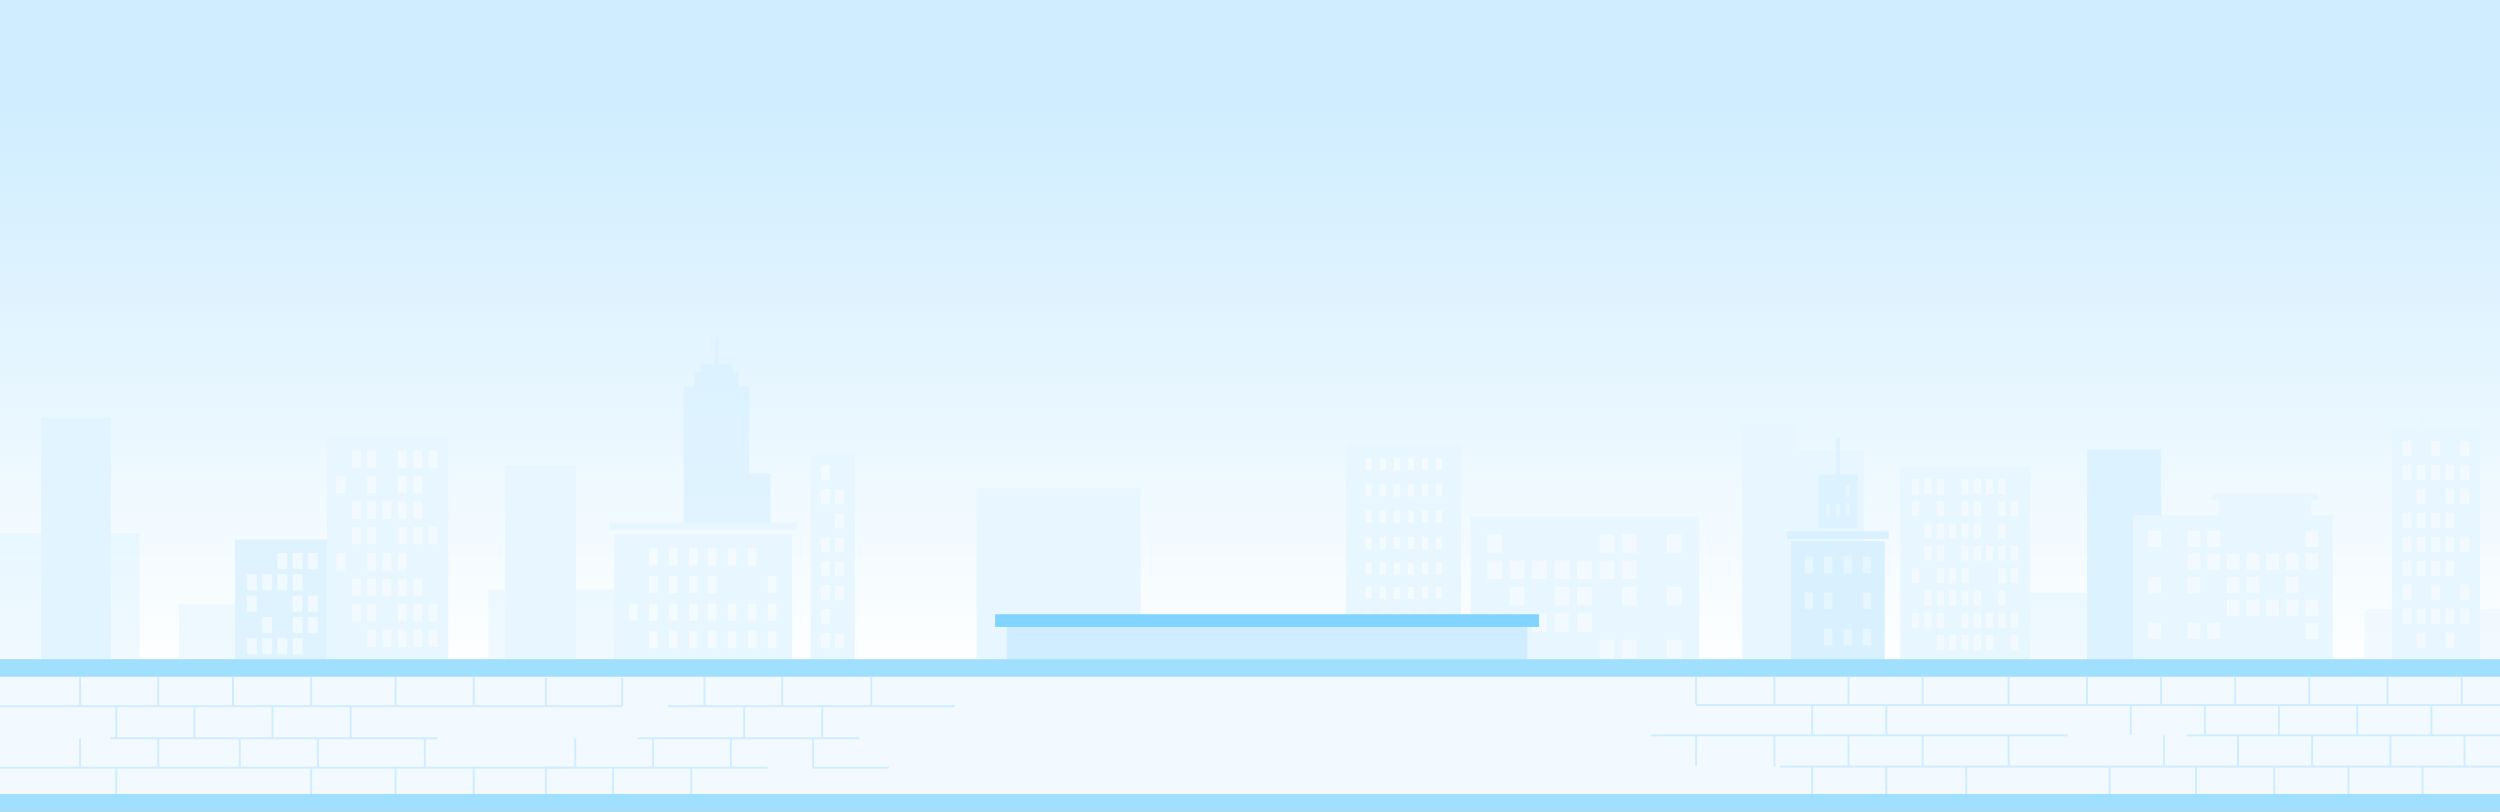 <?xml version="1.0" encoding="UTF-8"?> <svg xmlns="http://www.w3.org/2000/svg" width="2560" height="831" viewBox="0 0 2560 831" fill="none"><rect x="0" y="0" width="2560" height="831" fill="#333333" stroke="none"/><g clip-path="url(#clip0_5359_3349)"><rect width="2560" height="831" fill="white"></rect><rect x="2560" width="701" height="2560" transform="rotate(90 2560 0)" fill="url(#paint0_linear_5359_3349)"></rect><rect x="500" y="603.637" width="132.27" height="80.363" fill="#CFEDFF" fill-opacity="0.29"></rect><rect x="-6.133" y="545.921" width="149" height="133.898" fill="#CFEDFF" fill-opacity="0.29"></rect><rect x="183.223" y="618.762" width="149" height="66.773" fill="#CFEDFF" fill-opacity="0.29"></rect><rect x="2063.94" y="606.867" width="149" height="66.773" fill="#CFEDFF" fill-opacity="0.29"></rect><rect x="2421.6" y="623.93" width="149" height="57.164" fill="#CFEDFF" fill-opacity="0.2"></rect><rect x="2137.11" y="460.07" width="75.836" height="225.465" fill="#DCF2FF"></rect><rect x="1946" y="478.07" width="133" height="207.465" fill="#E7F6FF"></rect><rect opacity="0.7" x="1958" y="490.594" width="7.197" height="15.281" fill="white" fill-opacity="0.7"></rect><rect opacity="0.7" x="1958" y="513.344" width="7.197" height="15.281" fill="white" fill-opacity="0.7"></rect><rect opacity="0.7" x="2008.53" y="490.594" width="7.197" height="15.281" fill="white" fill-opacity="0.7"></rect><rect opacity="0.7" x="2008.53" y="513.344" width="7.197" height="15.281" fill="white" fill-opacity="0.7"></rect><rect opacity="0.7" x="1983.26" y="490.594" width="7.197" height="15.281" fill="white" fill-opacity="0.7"></rect><rect opacity="0.7" x="1983.26" y="513.344" width="7.197" height="15.281" fill="white" fill-opacity="0.7"></rect><rect opacity="0.7" x="2033.79" y="490.594" width="7.197" height="15.281" fill="white" fill-opacity="0.7"></rect><rect opacity="0.7" x="1970.63" y="490.594" width="7.197" height="15.281" fill="white" fill-opacity="0.7"></rect><rect opacity="0.7" x="2021.16" y="490.594" width="7.197" height="15.281" fill="white" fill-opacity="0.7"></rect><rect opacity="0.7" x="2021.16" y="513.344" width="7.197" height="15.281" fill="white" fill-opacity="0.7"></rect><rect opacity="0.7" x="2059.05" y="513.344" width="7.197" height="15.281" fill="white" fill-opacity="0.7"></rect><rect opacity="0.7" x="2046.42" y="490.594" width="7.197" height="15.281" fill="white" fill-opacity="0.7"></rect><rect opacity="0.7" x="2046.42" y="513.344" width="7.197" height="15.281" fill="white" fill-opacity="0.7"></rect><rect opacity="0.7" x="1958" y="582.031" width="7.197" height="15.281" fill="white" fill-opacity="0.7"></rect><rect opacity="0.7" x="2008.53" y="582.031" width="7.197" height="15.281" fill="white" fill-opacity="0.7"></rect><rect opacity="0.7" x="2008.53" y="604.781" width="7.197" height="15.281" fill="white" fill-opacity="0.7"></rect><rect opacity="0.7" x="1983.26" y="582.031" width="7.197" height="15.281" fill="white" fill-opacity="0.7"></rect><rect opacity="0.7" x="1983.26" y="604.781" width="7.197" height="15.281" fill="white" fill-opacity="0.7"></rect><rect opacity="0.7" x="1970.63" y="604.781" width="7.197" height="15.281" fill="white" fill-opacity="0.7"></rect><rect opacity="0.7" x="2021.16" y="604.781" width="7.197" height="15.281" fill="white" fill-opacity="0.7"></rect><rect opacity="0.7" x="2059.05" y="582.031" width="7.197" height="15.281" fill="white" fill-opacity="0.7"></rect><rect opacity="0.7" x="1995.89" y="582.031" width="7.197" height="15.281" fill="white" fill-opacity="0.7"></rect><rect opacity="0.7" x="1995.89" y="604.781" width="7.197" height="15.281" fill="white" fill-opacity="0.7"></rect><rect opacity="0.7" x="2046.42" y="582.031" width="7.197" height="15.281" fill="white" fill-opacity="0.7"></rect><rect opacity="0.7" x="2046.42" y="604.781" width="7.197" height="15.281" fill="white" fill-opacity="0.7"></rect><rect opacity="0.7" x="2008.53" y="536.039" width="7.197" height="15.281" fill="white" fill-opacity="0.7"></rect><rect opacity="0.7" x="2008.53" y="558.789" width="7.197" height="15.281" fill="white" fill-opacity="0.7"></rect><rect opacity="0.7" x="1983.26" y="536.039" width="7.197" height="15.281" fill="white" fill-opacity="0.7"></rect><rect opacity="0.7" x="1983.26" y="558.789" width="7.197" height="15.281" fill="white" fill-opacity="0.7"></rect><rect opacity="0.7" x="2033.79" y="558.789" width="7.197" height="15.281" fill="white" fill-opacity="0.7"></rect><rect opacity="0.7" x="1970.63" y="536.039" width="7.197" height="15.281" fill="white" fill-opacity="0.7"></rect><rect opacity="0.7" x="1970.63" y="558.789" width="7.197" height="15.281" fill="white" fill-opacity="0.7"></rect><rect opacity="0.7" x="2021.16" y="536.039" width="7.197" height="15.281" fill="white" fill-opacity="0.7"></rect><rect opacity="0.7" x="2021.16" y="558.789" width="7.197" height="15.281" fill="white" fill-opacity="0.7"></rect><rect opacity="0.7" x="2059.05" y="558.789" width="7.197" height="15.281" fill="white" fill-opacity="0.7"></rect><rect opacity="0.7" x="1995.89" y="536.039" width="7.197" height="15.281" fill="white" fill-opacity="0.7"></rect><rect opacity="0.7" x="2046.42" y="536.039" width="7.197" height="15.281" fill="white" fill-opacity="0.7"></rect><rect opacity="0.7" x="2046.42" y="558.789" width="7.197" height="15.281" fill="white" fill-opacity="0.7"></rect><rect opacity="0.7" x="1958" y="627.477" width="7.197" height="15.281" fill="white" fill-opacity="0.7"></rect><rect opacity="0.7" x="2008.53" y="627.477" width="7.197" height="15.281" fill="white" fill-opacity="0.7"></rect><rect opacity="0.7" x="2008.53" y="650.227" width="7.197" height="15.281" fill="white" fill-opacity="0.7"></rect><rect opacity="0.7" x="1983.26" y="627.477" width="7.197" height="15.281" fill="white" fill-opacity="0.7"></rect><rect opacity="0.7" x="1983.26" y="650.227" width="7.197" height="15.281" fill="white" fill-opacity="0.7"></rect><rect opacity="0.7" x="2033.79" y="627.477" width="7.197" height="15.281" fill="white" fill-opacity="0.7"></rect><rect opacity="0.7" x="2033.79" y="650.227" width="7.197" height="15.281" fill="white" fill-opacity="0.7"></rect><rect opacity="0.7" x="1970.63" y="627.477" width="7.197" height="15.281" fill="white" fill-opacity="0.7"></rect><rect opacity="0.7" x="2021.16" y="627.477" width="7.197" height="15.281" fill="white" fill-opacity="0.7"></rect><rect opacity="0.7" x="2021.16" y="650.227" width="7.197" height="15.281" fill="white" fill-opacity="0.7"></rect><rect opacity="0.7" x="2059.05" y="627.477" width="7.197" height="15.281" fill="white" fill-opacity="0.7"></rect><rect opacity="0.7" x="2059.05" y="650.227" width="7.197" height="15.281" fill="white" fill-opacity="0.7"></rect><rect opacity="0.7" x="1995.89" y="650.227" width="7.197" height="15.281" fill="white" fill-opacity="0.7"></rect><rect opacity="0.7" x="2046.42" y="627.477" width="7.197" height="15.281" fill="white" fill-opacity="0.7"></rect><rect x="240.586" y="552.484" width="125" height="175.645" fill="#DFF3FF"></rect><rect x="252.855" y="588.075" width="10.032" height="16.402" fill="#EFF9FF"></rect><rect x="284.122" y="566.234" width="10.032" height="16.402" fill="#EFF9FF"></rect><rect x="284.122" y="588.075" width="10.032" height="16.402" fill="#EFF9FF"></rect><rect x="268.489" y="588.075" width="10.032" height="16.402" fill="#EFF9FF"></rect><rect x="299.756" y="566.234" width="10.032" height="16.402" fill="#EFF9FF"></rect><rect x="299.756" y="588.075" width="10.032" height="16.402" fill="#EFF9FF"></rect><rect x="315.39" y="566.234" width="10.032" height="16.402" fill="#EFF9FF"></rect><rect x="252.855" y="653.598" width="10.032" height="16.402" fill="#EFF9FF"></rect><rect x="284.122" y="653.598" width="10.032" height="16.402" fill="#EFF9FF"></rect><rect x="268.489" y="653.598" width="10.032" height="16.402" fill="#EFF9FF"></rect><rect x="299.756" y="653.598" width="10.032" height="16.402" fill="#EFF9FF"></rect><rect x="252.855" y="609.914" width="10.032" height="16.402" fill="#EFF9FF"></rect><rect x="268.489" y="631.755" width="10.032" height="16.402" fill="#EFF9FF"></rect><rect x="299.756" y="609.914" width="10.032" height="16.402" fill="#EFF9FF"></rect><rect x="299.756" y="631.755" width="10.032" height="16.402" fill="#EFF9FF"></rect><rect x="315.39" y="609.914" width="10.032" height="16.402" fill="#EFF9FF"></rect><rect x="315.39" y="631.755" width="10.032" height="16.402" fill="#EFF9FF"></rect><rect x="334.801" y="446.934" width="124.199" height="238.602" fill="#E7F6FF"></rect><rect opacity="0.7" x="344.602" y="487.5" width="8.968" height="17.575" fill="white" fill-opacity="0.7"></rect><rect opacity="0.7" x="407.555" y="461.336" width="8.968" height="17.575" fill="white" fill-opacity="0.7"></rect><rect opacity="0.7" x="407.555" y="487.5" width="8.968" height="17.575" fill="white" fill-opacity="0.7"></rect><rect opacity="0.7" x="376.078" y="461.336" width="8.968" height="17.575" fill="white" fill-opacity="0.7"></rect><rect opacity="0.7" x="376.078" y="487.5" width="8.968" height="17.575" fill="white" fill-opacity="0.7"></rect><rect opacity="0.7" x="439.031" y="461.336" width="8.968" height="17.575" fill="white" fill-opacity="0.7"></rect><rect opacity="0.7" x="360.34" y="461.336" width="8.968" height="17.575" fill="white" fill-opacity="0.7"></rect><rect opacity="0.7" x="423.293" y="461.336" width="8.968" height="17.575" fill="white" fill-opacity="0.7"></rect><rect opacity="0.7" x="423.293" y="487.5" width="8.968" height="17.575" fill="white" fill-opacity="0.7"></rect><rect opacity="0.7" x="344.602" y="566.496" width="8.968" height="17.575" fill="white" fill-opacity="0.7"></rect><rect opacity="0.7" x="407.555" y="566.496" width="8.968" height="17.575" fill="white" fill-opacity="0.7"></rect><rect opacity="0.7" x="407.555" y="592.66" width="8.968" height="17.575" fill="white" fill-opacity="0.7"></rect><rect opacity="0.7" x="376.078" y="566.496" width="8.968" height="17.575" fill="white" fill-opacity="0.7"></rect><rect opacity="0.7" x="376.078" y="592.66" width="8.968" height="17.575" fill="white" fill-opacity="0.7"></rect><rect opacity="0.7" x="360.34" y="592.66" width="8.968" height="17.575" fill="white" fill-opacity="0.7"></rect><rect opacity="0.7" x="423.293" y="592.66" width="8.968" height="17.575" fill="white" fill-opacity="0.7"></rect><rect opacity="0.7" x="391.816" y="566.496" width="8.968" height="17.575" fill="white" fill-opacity="0.7"></rect><rect opacity="0.7" x="391.816" y="592.66" width="8.968" height="17.575" fill="white" fill-opacity="0.7"></rect><rect opacity="0.7" x="407.56" y="513.602" width="8.968" height="17.575" fill="white" fill-opacity="0.7"></rect><rect opacity="0.7" x="407.56" y="539.766" width="8.968" height="17.575" fill="white" fill-opacity="0.7"></rect><rect opacity="0.7" x="376.079" y="513.602" width="8.968" height="17.575" fill="white" fill-opacity="0.7"></rect><rect opacity="0.7" x="376.079" y="539.766" width="8.968" height="17.575" fill="white" fill-opacity="0.7"></rect><rect opacity="0.7" x="439.036" y="539.766" width="8.968" height="17.575" fill="white" fill-opacity="0.7"></rect><rect opacity="0.7" x="360.345" y="513.602" width="8.968" height="17.575" fill="white" fill-opacity="0.7"></rect><rect opacity="0.7" x="360.345" y="539.766" width="8.968" height="17.575" fill="white" fill-opacity="0.7"></rect><rect opacity="0.7" x="423.294" y="513.602" width="8.968" height="17.575" fill="white" fill-opacity="0.7"></rect><rect opacity="0.7" x="423.294" y="539.766" width="8.968" height="17.575" fill="white" fill-opacity="0.7"></rect><rect opacity="0.7" x="391.821" y="513.602" width="8.968" height="17.575" fill="white" fill-opacity="0.7"></rect><rect opacity="0.7" x="407.555" y="618.762" width="8.968" height="17.575" fill="white" fill-opacity="0.7"></rect><rect opacity="0.7" x="407.555" y="644.926" width="8.968" height="17.575" fill="white" fill-opacity="0.7"></rect><rect opacity="0.7" x="376.078" y="618.762" width="8.968" height="17.575" fill="white" fill-opacity="0.7"></rect><rect opacity="0.7" x="376.078" y="644.926" width="8.968" height="17.575" fill="white" fill-opacity="0.7"></rect><rect opacity="0.7" x="439.031" y="618.762" width="8.968" height="17.575" fill="white" fill-opacity="0.7"></rect><rect opacity="0.7" x="439.031" y="644.926" width="8.968" height="17.575" fill="white" fill-opacity="0.7"></rect><rect opacity="0.7" x="360.34" y="618.762" width="8.968" height="17.575" fill="white" fill-opacity="0.7"></rect><rect opacity="0.7" x="423.293" y="618.762" width="8.968" height="17.575" fill="white" fill-opacity="0.7"></rect><rect opacity="0.7" x="423.293" y="644.926" width="8.968" height="17.575" fill="white" fill-opacity="0.7"></rect><rect opacity="0.7" x="391.816" y="644.926" width="8.968" height="17.575" fill="white" fill-opacity="0.7"></rect><rect x="830" y="465.613" width="45.367" height="236.387" fill="#E7F6FF"></rect><rect x="840.742" y="476.355" width="8.926" height="15.62" fill="#F2FAFF"></rect><rect x="840.742" y="574.539" width="8.926" height="15.62" fill="#F2FAFF"></rect><rect x="840.742" y="623.625" width="8.926" height="15.62" fill="#F2FAFF"></rect><rect x="840.742" y="500.898" width="8.926" height="15.62" fill="#F2FAFF"></rect><rect x="840.742" y="549.992" width="8.926" height="15.62" fill="#F2FAFF"></rect><rect x="840.742" y="599.082" width="8.926" height="15.62" fill="#F2FAFF"></rect><rect x="840.742" y="648.176" width="8.926" height="15.62" fill="#F2FAFF"></rect><rect x="855.074" y="525.445" width="8.926" height="15.62" fill="#F2FAFF"></rect><rect x="855.074" y="574.539" width="8.926" height="15.62" fill="#F2FAFF"></rect><rect x="855.074" y="500.902" width="8.926" height="15.62" fill="#F2FAFF"></rect><rect x="855.074" y="549.992" width="8.926" height="15.62" fill="#F2FAFF"></rect><rect x="855.074" y="599.086" width="8.926" height="15.62" fill="#F2FAFF"></rect><rect x="855.074" y="648.172" width="8.926" height="15.62" fill="#F2FAFF"></rect><path d="M2449.48 440.62H2478.81V414.524H2480.84V440.62H2539.44V676.987H2449.48V440.62Z" fill="#E7F6FF"></path><rect x="2460.21" y="451.366" width="8.925" height="15.619" fill="#F2FAFF"></rect><rect x="2460.21" y="549.543" width="8.925" height="15.619" fill="#F2FAFF"></rect><rect x="2460.21" y="598.621" width="8.925" height="15.619" fill="#F2FAFF"></rect><rect x="2460.21" y="475.907" width="8.925" height="15.619" fill="#F2FAFF"></rect><rect x="2460.21" y="524.998" width="8.925" height="15.619" fill="#F2FAFF"></rect><rect x="2460.21" y="574.084" width="8.925" height="15.619" fill="#F2FAFF"></rect><rect x="2460.21" y="623.171" width="8.925" height="15.619" fill="#F2FAFF"></rect><rect x="2489.72" y="451.366" width="8.925" height="15.619" fill="#F2FAFF"></rect><rect x="2489.72" y="549.543" width="8.925" height="15.619" fill="#F2FAFF"></rect><rect x="2489.72" y="598.621" width="8.925" height="15.619" fill="#F2FAFF"></rect><rect x="2489.72" y="475.907" width="8.925" height="15.619" fill="#F2FAFF"></rect><rect x="2489.72" y="524.998" width="8.925" height="15.619" fill="#F2FAFF"></rect><rect x="2489.72" y="574.084" width="8.925" height="15.619" fill="#F2FAFF"></rect><rect x="2489.72" y="623.171" width="8.925" height="15.619" fill="#F2FAFF"></rect><rect x="2474.54" y="500.451" width="8.925" height="15.619" fill="#F2FAFF"></rect><rect x="2474.54" y="549.542" width="8.925" height="15.619" fill="#F2FAFF"></rect><rect x="2474.54" y="475.91" width="8.925" height="15.619" fill="#F2FAFF"></rect><rect x="2474.54" y="524.992" width="8.925" height="15.619" fill="#F2FAFF"></rect><rect x="2474.54" y="574.088" width="8.925" height="15.619" fill="#F2FAFF"></rect><rect x="2474.54" y="623.166" width="8.925" height="15.619" fill="#F2FAFF"></rect><rect x="2474.54" y="647.707" width="8.925" height="15.619" fill="#F2FAFF"></rect><rect x="2504.05" y="500.451" width="8.925" height="15.619" fill="#F2FAFF"></rect><rect x="2504.05" y="549.542" width="8.925" height="15.619" fill="#F2FAFF"></rect><rect x="2504.05" y="475.91" width="8.925" height="15.619" fill="#F2FAFF"></rect><rect x="2504.05" y="524.992" width="8.925" height="15.619" fill="#F2FAFF"></rect><rect x="2504.05" y="574.088" width="8.925" height="15.619" fill="#F2FAFF"></rect><rect x="2504.05" y="623.166" width="8.925" height="15.619" fill="#F2FAFF"></rect><rect x="2504.05" y="647.707" width="8.925" height="15.619" fill="#F2FAFF"></rect><rect x="2519.22" y="475.907" width="8.925" height="15.619" fill="#F2FAFF"></rect><rect x="2519.22" y="451.366" width="8.925" height="15.619" fill="#F2FAFF"></rect><rect x="2519.22" y="500.448" width="8.925" height="15.619" fill="#F2FAFF"></rect><rect x="2519.22" y="549.543" width="8.925" height="15.619" fill="#F2FAFF"></rect><rect x="2519.22" y="598.621" width="8.925" height="15.619" fill="#F2FAFF"></rect><rect x="2519.22" y="623.162" width="8.925" height="15.619" fill="#F2FAFF"></rect><rect x="517" y="476.066" width="72.773" height="301.641" fill="#E7F6FF"></rect><rect x="42" y="428" width="71.43" height="256" fill="#E2F4FF"></rect><rect x="1784" y="460.07" width="125" height="238" fill="#E7F6FF"></rect><rect x="1784" y="433" width="55" height="45" fill="#E7F6FF"></rect><rect x="1834" y="554.07" width="96" height="198" fill="#D9F1FF"></rect><path opacity="0.7" d="M1884 448H1880V486H1862V541H1902V486H1884V448Z" fill="#D9F1FF"></path><rect x="1830" y="544" width="104" height="8" fill="#D9F1FF"></rect><rect width="8.516" height="17.032" transform="matrix(-1 0 0 1 1856.52 570)" fill="#E6F6FF"></rect><rect width="8.516" height="17.032" transform="matrix(-1 0 0 1 1916.13 570)" fill="#E6F6FF"></rect><rect width="8.516" height="17.032" transform="matrix(-1 0 0 1 1876.38 570)" fill="#E6F6FF"></rect><rect width="8.516" height="17.032" transform="matrix(-1 0 0 1 1896.26 570)" fill="#E6F6FF"></rect><rect width="4" height="12" transform="matrix(-1 0 0 1 1874 516)" fill="#E6F6FF"></rect><rect width="4" height="12" transform="matrix(-1 0 0 1 1884 516)" fill="#E6F6FF"></rect><rect width="4" height="12" transform="matrix(-1 0 0 1 1894 516)" fill="#E6F6FF"></rect><rect width="4" height="12" transform="matrix(-1 0 0 1 1894 497)" fill="#E6F6FF"></rect><rect width="8.516" height="17.032" transform="matrix(-1 0 0 1 1856.52 606.898)" fill="#E6F6FF"></rect><rect width="8.516" height="17.032" transform="matrix(-1 0 0 1 1916.13 606.898)" fill="#E6F6FF"></rect><rect width="8.516" height="17.032" transform="matrix(-1 0 0 1 1876.38 606.898)" fill="#E6F6FF"></rect><rect width="8.516" height="17.032" transform="matrix(-1 0 0 1 1916.13 643.809)" fill="#E6F6FF"></rect><rect width="8.516" height="17.032" transform="matrix(-1 0 0 1 1876.38 643.809)" fill="#E6F6FF"></rect><rect width="8.516" height="17.032" transform="matrix(-1 0 0 1 1896.26 643.809)" fill="#E6F6FF"></rect><rect width="8.516" height="17.032" transform="matrix(-1 0 0 1 1856.52 680.707)" fill="#E6F6FF"></rect><rect width="8.516" height="17.032" transform="matrix(-1 0 0 1 1916.13 680.707)" fill="#E6F6FF"></rect><rect width="8.516" height="17.032" transform="matrix(-1 0 0 1 1876.38 680.707)" fill="#E6F6FF"></rect><rect width="8.516" height="17.032" transform="matrix(-1 0 0 1 1896.26 680.707)" fill="#E6F6FF"></rect><rect width="8.516" height="17.032" transform="matrix(-1 0 0 1 1856.52 716.957)" fill="#E6F6FF"></rect><rect width="8.516" height="17.032" transform="matrix(-1 0 0 1 1916.13 716.957)" fill="#E6F6FF"></rect><rect width="8.516" height="17.032" transform="matrix(-1 0 0 1 1876.38 716.957)" fill="#E6F6FF"></rect><rect width="8.516" height="17.032" transform="matrix(-1 0 0 1 1936 716.957)" fill="#E6F6FF"></rect><rect width="8.516" height="17.032" transform="matrix(-1 0 0 1 1896.26 716.957)" fill="#E6F6FF"></rect><rect x="1000" y="500.07" width="168" height="198" fill="#E7F6FF"></rect><rect x="1378.26" y="455.027" width="117.742" height="249.613" fill="#E7F6FF"></rect><rect width="6.194" height="12.388" transform="matrix(-1 0 0 1 1404.47 469.156)" fill="white" fill-opacity="0.5"></rect><rect width="6.194" height="12.388" transform="matrix(-1 0 0 1 1447.83 469.156)" fill="white" fill-opacity="0.5"></rect><rect width="6.194" height="12.388" transform="matrix(-1 0 0 1 1418.92 469.156)" fill="white" fill-opacity="0.5"></rect><rect width="6.194" height="12.388" transform="matrix(-1 0 0 1 1462.28 469.156)" fill="white" fill-opacity="0.5"></rect><rect width="6.194" height="12.388" transform="matrix(-1 0 0 1 1433.38 469.156)" fill="white" fill-opacity="0.5"></rect><rect width="6.194" height="12.388" transform="matrix(-1 0 0 1 1476.73 469.156)" fill="white" fill-opacity="0.5"></rect><rect width="6.194" height="12.388" transform="matrix(-1 0 0 1 1404.47 495.996)" fill="white" fill-opacity="0.5"></rect><rect width="6.194" height="12.388" transform="matrix(-1 0 0 1 1447.83 495.996)" fill="white" fill-opacity="0.5"></rect><rect width="6.194" height="12.388" transform="matrix(-1 0 0 1 1418.92 495.996)" fill="white" fill-opacity="0.5"></rect><rect width="6.194" height="12.388" transform="matrix(-1 0 0 1 1462.28 495.996)" fill="white" fill-opacity="0.5"></rect><rect width="6.194" height="12.388" transform="matrix(-1 0 0 1 1433.38 495.996)" fill="white" fill-opacity="0.5"></rect><rect width="6.194" height="12.388" transform="matrix(-1 0 0 1 1476.73 495.996)" fill="white" fill-opacity="0.5"></rect><rect width="6.194" height="12.388" transform="matrix(-1 0 0 1 1404.47 522.84)" fill="white" fill-opacity="0.5"></rect><rect width="6.194" height="12.388" transform="matrix(-1 0 0 1 1447.83 522.84)" fill="white" fill-opacity="0.5"></rect><rect width="6.194" height="12.388" transform="matrix(-1 0 0 1 1418.93 522.84)" fill="white" fill-opacity="0.5"></rect><rect width="6.194" height="12.388" transform="matrix(-1 0 0 1 1462.28 522.84)" fill="white" fill-opacity="0.5"></rect><rect width="6.194" height="12.388" transform="matrix(-1 0 0 1 1433.38 522.84)" fill="white" fill-opacity="0.5"></rect><rect width="6.194" height="12.388" transform="matrix(-1 0 0 1 1476.73 522.84)" fill="white" fill-opacity="0.5"></rect><rect width="6.194" height="12.388" transform="matrix(-1 0 0 1 1404.47 549.676)" fill="white" fill-opacity="0.5"></rect><rect width="6.194" height="12.388" transform="matrix(-1 0 0 1 1447.83 549.676)" fill="white" fill-opacity="0.5"></rect><rect width="6.194" height="12.388" transform="matrix(-1 0 0 1 1418.93 549.676)" fill="white" fill-opacity="0.5"></rect><rect width="6.194" height="12.388" transform="matrix(-1 0 0 1 1462.28 549.676)" fill="white" fill-opacity="0.5"></rect><rect width="6.194" height="12.388" transform="matrix(-1 0 0 1 1433.38 549.676)" fill="white" fill-opacity="0.5"></rect><rect width="6.194" height="12.388" transform="matrix(-1 0 0 1 1476.73 549.676)" fill="white" fill-opacity="0.5"></rect><rect width="6.194" height="12.388" transform="matrix(-1 0 0 1 1404.47 576.039)" fill="white" fill-opacity="0.5"></rect><rect width="6.194" height="12.388" transform="matrix(-1 0 0 1 1447.83 576.039)" fill="white" fill-opacity="0.5"></rect><rect width="6.194" height="12.388" transform="matrix(-1 0 0 1 1418.92 576.039)" fill="white" fill-opacity="0.5"></rect><rect width="6.194" height="12.388" transform="matrix(-1 0 0 1 1462.28 576.039)" fill="white" fill-opacity="0.5"></rect><rect width="6.194" height="12.388" transform="matrix(-1 0 0 1 1433.38 576.039)" fill="white" fill-opacity="0.5"></rect><rect width="6.194" height="12.388" transform="matrix(-1 0 0 1 1476.73 576.039)" fill="white" fill-opacity="0.5"></rect><rect width="6.194" height="12.388" transform="matrix(-1 0 0 1 1404.47 601.027)" fill="white" fill-opacity="0.5"></rect><rect width="6.194" height="12.388" transform="matrix(-1 0 0 1 1447.83 601.027)" fill="white" fill-opacity="0.5"></rect><rect width="6.194" height="12.388" transform="matrix(-1 0 0 1 1418.92 601.027)" fill="white" fill-opacity="0.5"></rect><rect width="6.194" height="12.388" transform="matrix(-1 0 0 1 1462.28 601.027)" fill="white" fill-opacity="0.5"></rect><rect width="6.194" height="12.388" transform="matrix(-1 0 0 1 1433.38 601.027)" fill="white" fill-opacity="0.5"></rect><rect width="6.194" height="12.388" transform="matrix(-1 0 0 1 1476.73 601.027)" fill="white" fill-opacity="0.5"></rect><rect width="6.194" height="12.388" transform="matrix(-1 0 0 1 1404.47 627.867)" fill="white" fill-opacity="0.5"></rect><rect width="6.194" height="12.388" transform="matrix(-1 0 0 1 1447.83 627.867)" fill="white" fill-opacity="0.5"></rect><rect width="6.194" height="12.388" transform="matrix(-1 0 0 1 1418.92 627.867)" fill="white" fill-opacity="0.5"></rect><rect width="6.194" height="12.388" transform="matrix(-1 0 0 1 1462.28 627.867)" fill="white" fill-opacity="0.5"></rect><rect width="6.194" height="12.388" transform="matrix(-1 0 0 1 1433.38 627.867)" fill="white" fill-opacity="0.5"></rect><rect width="6.194" height="12.388" transform="matrix(-1 0 0 1 1476.73 627.867)" fill="white" fill-opacity="0.5"></rect><rect width="6.194" height="12.388" transform="matrix(-1 0 0 1 1404.47 654.711)" fill="white" fill-opacity="0.5"></rect><rect width="6.194" height="12.388" transform="matrix(-1 0 0 1 1447.83 654.711)" fill="white" fill-opacity="0.5"></rect><rect width="6.194" height="12.388" transform="matrix(-1 0 0 1 1418.93 654.711)" fill="white" fill-opacity="0.5"></rect><rect width="6.194" height="12.388" transform="matrix(-1 0 0 1 1462.28 654.711)" fill="white" fill-opacity="0.5"></rect><rect width="6.194" height="12.388" transform="matrix(-1 0 0 1 1433.38 654.711)" fill="white" fill-opacity="0.5"></rect><rect width="6.194" height="12.388" transform="matrix(-1 0 0 1 1476.73 654.711)" fill="white" fill-opacity="0.5"></rect><rect width="6.194" height="12.388" transform="matrix(-1 0 0 1 1404.47 681.547)" fill="white" fill-opacity="0.5"></rect><rect width="6.194" height="12.388" transform="matrix(-1 0 0 1 1447.83 681.547)" fill="white" fill-opacity="0.5"></rect><rect width="6.194" height="12.388" transform="matrix(-1 0 0 1 1418.93 681.547)" fill="white" fill-opacity="0.5"></rect><rect width="6.194" height="12.388" transform="matrix(-1 0 0 1 1462.28 681.547)" fill="white" fill-opacity="0.5"></rect><rect width="6.194" height="12.388" transform="matrix(-1 0 0 1 1433.38 681.547)" fill="white" fill-opacity="0.5"></rect><rect width="6.194" height="12.388" transform="matrix(-1 0 0 1 1476.73 681.547)" fill="white" fill-opacity="0.5"></rect><rect width="6.194" height="12.388" transform="matrix(-1 0 0 1 1404.47 707.91)" fill="white" fill-opacity="0.5"></rect><rect width="6.194" height="12.388" transform="matrix(-1 0 0 1 1447.83 707.91)" fill="white" fill-opacity="0.5"></rect><rect width="6.194" height="12.388" transform="matrix(-1 0 0 1 1418.92 707.91)" fill="white" fill-opacity="0.5"></rect><rect width="6.194" height="12.388" transform="matrix(-1 0 0 1 1462.28 707.91)" fill="white" fill-opacity="0.5"></rect><rect width="6.194" height="12.388" transform="matrix(-1 0 0 1 1433.38 707.91)" fill="white" fill-opacity="0.5"></rect><rect width="6.194" height="12.388" transform="matrix(-1 0 0 1 1476.73 707.91)" fill="white" fill-opacity="0.5"></rect><rect x="1506" y="529" width="234" height="188" fill="#E7F6FF"></rect><rect width="15" height="19" transform="matrix(-1 0 0 1 1722 547)" fill="#F2FAFF"></rect><rect width="15" height="19" transform="matrix(-1 0 0 1 1676 547)" fill="#F2FAFF"></rect><rect width="15" height="19" transform="matrix(-1 0 0 1 1653 547)" fill="#F2FAFF"></rect><rect width="15" height="19" transform="matrix(-1 0 0 1 1722 601)" fill="#F2FAFF"></rect><rect width="15" height="19" transform="matrix(-1 0 0 1 1676 601)" fill="#F2FAFF"></rect><rect width="15" height="19" transform="matrix(-1 0 0 1 1676 574)" fill="#F2FAFF"></rect><rect width="15" height="19" transform="matrix(-1 0 0 1 1653 574)" fill="#F2FAFF"></rect><rect width="15" height="19" transform="matrix(-1 0 0 1 1722 655)" fill="#F2FAFF"></rect><rect width="15" height="19" transform="matrix(-1 0 0 1 1676 655)" fill="#F2FAFF"></rect><rect width="15" height="19" transform="matrix(-1 0 0 1 1653 655)" fill="#F2FAFF"></rect><rect width="15" height="19" transform="matrix(-1 0 0 1 1630 601)" fill="#F2FAFF"></rect><rect width="15" height="19" transform="matrix(-1 0 0 1 1607 601)" fill="#F2FAFF"></rect><rect width="15" height="19" transform="matrix(-1 0 0 1 1561 601)" fill="#F2FAFF"></rect><rect width="15" height="19" transform="matrix(-1 0 0 1 1630 574)" fill="#F2FAFF"></rect><rect width="15" height="19" transform="matrix(-1 0 0 1 1584 574)" fill="#F2FAFF"></rect><rect width="15" height="19" transform="matrix(-1 0 0 1 1607 574)" fill="#F2FAFF"></rect><rect width="15" height="19" transform="matrix(-1 0 0 1 1561 574)" fill="#F2FAFF"></rect><rect width="15" height="19" transform="matrix(-1 0 0 1 1630 628)" fill="#F2FAFF"></rect><rect width="15" height="19" transform="matrix(-1 0 0 1 1584 628)" fill="#F2FAFF"></rect><rect width="15" height="19" transform="matrix(-1 0 0 1 1607 628)" fill="#F2FAFF"></rect><rect width="15" height="19" transform="matrix(-1 0 0 1 1561 628)" fill="#F2FAFF"></rect><rect width="15" height="19" transform="matrix(-1 0 0 1 1538 547)" fill="#F2FAFF"></rect><rect width="15" height="19" transform="matrix(-1 0 0 1 1538 574)" fill="#F2FAFF"></rect><rect width="15" height="19" transform="matrix(-1 0 0 1 1538 628)" fill="#F2FAFF"></rect><rect width="15" height="19" transform="matrix(-1 0 0 1 1538 655)" fill="#F2FAFF"></rect><rect width="204.695" height="164.456" transform="matrix(-1 0 0 1 2388.76 527.615)" fill="#E7F6FF"></rect><rect width="94.492" height="27.414" transform="matrix(-1 0 0 1 2366.9 507.265)" fill="#E7F6FF"></rect><rect width="108.487" height="6.262" transform="matrix(-1 0 0 1 2373.9 505.785)" fill="#E7F6FF"></rect><rect x="2199.82" y="543.36" width="13.121" height="16.621" fill="#F2FAFF"></rect><rect x="2240.06" y="543.36" width="13.121" height="16.621" fill="#F2FAFF"></rect><rect x="2260.18" y="543.36" width="13.121" height="16.621" fill="#F2FAFF"></rect><rect x="2199.81" y="590.601" width="13.121" height="16.621" fill="#F2FAFF"></rect><rect x="2240.05" y="590.601" width="13.121" height="16.621" fill="#F2FAFF"></rect><rect x="2240.06" y="566.974" width="13.121" height="16.621" fill="#F2FAFF"></rect><rect x="2260.18" y="566.974" width="13.121" height="16.621" fill="#F2FAFF"></rect><rect x="2199.82" y="637.832" width="13.121" height="16.621" fill="#F2FAFF"></rect><rect x="2240.06" y="637.832" width="13.121" height="16.621" fill="#F2FAFF"></rect><rect x="2260.18" y="637.832" width="13.121" height="16.621" fill="#F2FAFF"></rect><rect x="2280.29" y="590.601" width="13.121" height="16.621" fill="#F2FAFF"></rect><rect x="2300.41" y="590.601" width="13.121" height="16.621" fill="#F2FAFF"></rect><rect x="2340.65" y="590.601" width="13.121" height="16.621" fill="#F2FAFF"></rect><rect x="2280.29" y="566.974" width="13.121" height="16.621" fill="#F2FAFF"></rect><rect x="2320.53" y="566.974" width="13.121" height="16.621" fill="#F2FAFF"></rect><rect x="2300.41" y="566.974" width="13.121" height="16.621" fill="#F2FAFF"></rect><rect x="2340.65" y="566.974" width="13.121" height="16.621" fill="#F2FAFF"></rect><rect x="2280.29" y="614.218" width="13.121" height="16.621" fill="#F2FAFF"></rect><rect x="2320.53" y="614.218" width="13.121" height="16.621" fill="#F2FAFF"></rect><rect x="2300.41" y="614.218" width="13.121" height="16.621" fill="#F2FAFF"></rect><rect x="2340.65" y="614.218" width="13.121" height="16.621" fill="#F2FAFF"></rect><rect x="2360.78" y="543.36" width="13.121" height="16.621" fill="#F2FAFF"></rect><rect x="2360.78" y="566.981" width="13.121" height="16.621" fill="#F2FAFF"></rect><rect x="2360.78" y="614.217" width="13.121" height="16.621" fill="#F2FAFF"></rect><rect x="2360.78" y="637.837" width="13.121" height="16.621" fill="#F2FAFF"></rect><rect x="629" y="547" width="182" height="219" fill="#E7F6FF"></rect><rect x="624" y="535" width="192" height="8" fill="#E7F6FF"></rect><g opacity="0.5"><rect width="8.777" height="17.555" transform="matrix(-1 0 0 1 673.227 561.52)" fill="white"></rect><rect width="8.777" height="17.555" transform="matrix(-1 0 0 1 693.707 561.52)" fill="white"></rect><rect width="8.777" height="17.555" transform="matrix(-1 0 0 1 714.191 561.52)" fill="white"></rect><rect width="8.777" height="17.555" transform="matrix(-1 0 0 1 673.227 589.793)" fill="white"></rect><rect width="8.777" height="17.555" transform="matrix(-1 0 0 1 693.707 589.793)" fill="white"></rect><rect width="8.777" height="17.555" transform="matrix(-1 0 0 1 714.191 589.793)" fill="white"></rect><rect width="8.777" height="17.555" transform="matrix(-1 0 0 1 673.223 618.059)" fill="white"></rect><rect width="8.777" height="17.555" transform="matrix(-1 0 0 1 693.707 618.059)" fill="white"></rect><rect width="8.777" height="17.555" transform="matrix(-1 0 0 1 652.754 618.059)" fill="white"></rect><rect width="8.777" height="17.555" transform="matrix(-1 0 0 1 714.191 618.059)" fill="white"></rect><rect width="8.777" height="17.555" transform="matrix(-1 0 0 1 673.227 646.332)" fill="white"></rect><rect width="8.777" height="17.555" transform="matrix(-1 0 0 1 693.707 646.332)" fill="white"></rect><rect width="8.777" height="17.555" transform="matrix(-1 0 0 1 714.191 646.332)" fill="white"></rect><rect width="8.777" height="17.555" transform="matrix(-1 0 0 1 611.777 693.457)" fill="white"></rect><rect width="8.777" height="17.555" transform="matrix(-1 0 0 1 673.223 693.457)" fill="white"></rect><rect width="8.777" height="17.555" transform="matrix(-1 0 0 1 632.27 693.457)" fill="white"></rect><rect width="8.777" height="17.555" transform="matrix(-1 0 0 1 693.707 693.457)" fill="white"></rect><rect width="8.777" height="17.555" transform="matrix(-1 0 0 1 652.754 693.457)" fill="white"></rect><rect width="8.777" height="17.555" transform="matrix(-1 0 0 1 714.191 693.457)" fill="white"></rect><rect width="8.777" height="17.555" transform="matrix(-1 0 0 1 733.586 561.52)" fill="white"></rect><rect width="8.777" height="17.555" transform="matrix(-1 0 0 1 754.078 561.52)" fill="white"></rect><rect width="8.777" height="17.555" transform="matrix(-1 0 0 1 774.562 561.52)" fill="white"></rect><rect width="8.777" height="17.555" transform="matrix(-1 0 0 1 733.586 589.793)" fill="white"></rect><rect width="8.777" height="17.555" transform="matrix(-1 0 0 1 795.031 589.793)" fill="white"></rect><rect width="8.777" height="17.555" transform="matrix(-1 0 0 1 733.586 618.059)" fill="white"></rect><rect width="8.777" height="17.555" transform="matrix(-1 0 0 1 795.031 618.059)" fill="white"></rect><rect width="8.777" height="17.555" transform="matrix(-1 0 0 1 754.078 618.059)" fill="white"></rect><rect width="8.777" height="17.555" transform="matrix(-1 0 0 1 774.562 618.059)" fill="white"></rect><rect width="8.777" height="17.555" transform="matrix(-1 0 0 1 733.566 646.332)" fill="white"></rect><rect width="8.777" height="17.555" transform="matrix(-1 0 0 1 795.012 646.332)" fill="white"></rect><rect width="8.777" height="17.555" transform="matrix(-1 0 0 1 754.059 646.332)" fill="white"></rect><rect width="8.777" height="17.555" transform="matrix(-1 0 0 1 774.543 646.332)" fill="white"></rect><rect width="8.777" height="17.555" transform="matrix(-1 0 0 1 733.586 693.457)" fill="white"></rect><rect width="8.777" height="17.555" transform="matrix(-1 0 0 1 795.031 693.457)" fill="white"></rect><rect width="8.777" height="17.555" transform="matrix(-1 0 0 1 754.078 693.457)" fill="white"></rect><rect width="8.777" height="17.555" transform="matrix(-1 0 0 1 815.516 693.457)" fill="white"></rect><rect width="8.777" height="17.555" transform="matrix(-1 0 0 1 774.562 693.457)" fill="white"></rect><rect width="8.777" height="17.555" transform="matrix(-1 0 0 1 611.777 734.758)" fill="white"></rect><rect width="8.777" height="17.555" transform="matrix(-1 0 0 1 673.223 734.758)" fill="white"></rect><rect width="8.777" height="17.555" transform="matrix(-1 0 0 1 632.27 734.758)" fill="white"></rect><rect width="8.777" height="17.555" transform="matrix(-1 0 0 1 693.707 734.758)" fill="white"></rect><rect width="8.777" height="17.555" transform="matrix(-1 0 0 1 652.754 734.758)" fill="white"></rect><rect width="8.777" height="17.555" transform="matrix(-1 0 0 1 714.191 734.758)" fill="white"></rect><rect width="8.777" height="17.555" transform="matrix(-1 0 0 1 611.777 772.785)" fill="white"></rect><rect width="8.777" height="17.555" transform="matrix(-1 0 0 1 673.223 772.785)" fill="white"></rect><rect width="8.777" height="17.555" transform="matrix(-1 0 0 1 632.27 772.785)" fill="white"></rect><rect width="8.777" height="17.555" transform="matrix(-1 0 0 1 693.707 772.785)" fill="white"></rect><rect width="8.777" height="17.555" transform="matrix(-1 0 0 1 652.754 772.785)" fill="white"></rect><rect width="8.777" height="17.555" transform="matrix(-1 0 0 1 714.191 772.785)" fill="white"></rect><rect width="8.777" height="17.555" transform="matrix(-1 0 0 1 611.777 810.828)" fill="white"></rect><rect width="8.777" height="17.555" transform="matrix(-1 0 0 1 673.223 810.828)" fill="white"></rect><rect width="8.777" height="17.555" transform="matrix(-1 0 0 1 632.27 810.828)" fill="white"></rect><rect width="8.777" height="17.555" transform="matrix(-1 0 0 1 693.707 810.828)" fill="white"></rect><rect width="8.777" height="17.555" transform="matrix(-1 0 0 1 652.754 810.828)" fill="white"></rect><rect width="8.777" height="17.555" transform="matrix(-1 0 0 1 714.191 810.828)" fill="white"></rect><rect width="8.777" height="17.555" transform="matrix(-1 0 0 1 733.582 734.758)" fill="white"></rect><rect width="8.777" height="17.555" transform="matrix(-1 0 0 1 795.027 734.758)" fill="white"></rect><rect width="8.777" height="17.555" transform="matrix(-1 0 0 1 754.074 734.758)" fill="white"></rect><rect width="8.777" height="17.555" transform="matrix(-1 0 0 1 815.512 734.758)" fill="white"></rect><rect width="8.777" height="17.555" transform="matrix(-1 0 0 1 774.559 734.758)" fill="white"></rect><rect width="8.777" height="17.555" transform="matrix(-1 0 0 1 835.996 734.758)" fill="white"></rect><rect width="8.777" height="17.555" transform="matrix(-1 0 0 1 733.582 772.785)" fill="white"></rect><rect width="8.777" height="17.555" transform="matrix(-1 0 0 1 795.027 772.785)" fill="white"></rect><rect width="8.777" height="17.555" transform="matrix(-1 0 0 1 754.074 772.785)" fill="white"></rect><rect width="8.777" height="17.555" transform="matrix(-1 0 0 1 815.512 772.785)" fill="white"></rect><rect width="8.777" height="17.555" transform="matrix(-1 0 0 1 774.559 772.785)" fill="white"></rect><rect width="8.777" height="17.555" transform="matrix(-1 0 0 1 835.996 772.785)" fill="white"></rect><rect width="8.777" height="17.555" transform="matrix(-1 0 0 1 733.582 810.828)" fill="white"></rect><rect width="8.777" height="17.555" transform="matrix(-1 0 0 1 795.027 810.828)" fill="white"></rect><rect width="8.777" height="17.555" transform="matrix(-1 0 0 1 754.074 810.828)" fill="white"></rect><rect width="8.777" height="17.555" transform="matrix(-1 0 0 1 815.512 810.828)" fill="white"></rect><rect width="8.777" height="17.555" transform="matrix(-1 0 0 1 774.559 810.828)" fill="white"></rect><rect width="8.777" height="17.555" transform="matrix(-1 0 0 1 835.996 810.828)" fill="white"></rect></g><path opacity="0.7" fill-rule="evenodd" clip-rule="evenodd" d="M731.949 345.59H735.372V372.973H750.207V380.961H755.91V395.797H767.321V484.797H789V535.002H767.321H721.68H700V395.797H711.41V380.961H717.117V372.973H731.949V345.59Z" fill="#D9F1FF"></path><path d="M0 690.07V815.07H2560V690.07H0Z" fill="url(#paint1_linear_5359_3349)"></path><path d="M0 690.07V815.07H2560V690.07H0Z" fill="#F2FAFF"></path><rect x="1031" y="641" width="533" height="48" fill="#CFEDFF"></rect><rect x="1019" y="629" width="557" height="13" fill="#80D4FF"></rect><rect y="675" width="2560" height="18" fill="#A1DFFF"></rect><path d="M637.172 694.326V723.073" stroke="#CFEDFF" stroke-width="2"></path><path d="M559 694.328V723.075" stroke="#CFEDFF" stroke-width="2"></path><path d="M559 786.157V814" stroke="#CFEDFF" stroke-width="2"></path><path d="M637.172 723.074L4.29153e-06 723.074" stroke="#CFEDFF" stroke-width="2"></path><path d="M683.774 723.074H977.735" stroke="#CFEDFF" stroke-width="2"></path><path d="M653.001 756H880" stroke="#CFEDFF" stroke-width="2"></path><path d="M113.431 756H448.11" stroke="#CFEDFF" stroke-width="2"></path><path d="M721.356 693.457V723.073" stroke="#CFEDFF" stroke-width="2"></path><path d="M762.001 723V756" stroke="#CFEDFF" stroke-width="2"></path><path d="M82.001 693.457V722" stroke="#CFEDFF" stroke-width="2"></path><path d="M238.587 693.457V722.14" stroke="#CFEDFF" stroke-width="2"></path><path d="M405.087 693.457V722.14" stroke="#CFEDFF" stroke-width="2"></path><path d="M405.087 785.313V813.095" stroke="#CFEDFF" stroke-width="2"></path><path d="M119.087 723.074V756.074" stroke="#CFEDFF" stroke-width="2"></path><path d="M279.087 723.074V756.074" stroke="#CFEDFF" stroke-width="2"></path><path d="M82.001 756V786.074" stroke="#CFEDFF" stroke-width="2"></path><path d="M245.501 756V786.074" stroke="#CFEDFF" stroke-width="2"></path><path d="M801.032 693.457V723.073" stroke="#CFEDFF" stroke-width="2"></path><path d="M842.001 723V756" stroke="#CFEDFF" stroke-width="2"></path><path d="M318.587 693.457V722.14" stroke="#CFEDFF" stroke-width="2"></path><path d="M318.587 785.313V813.095" stroke="#CFEDFF" stroke-width="2"></path><path d="M485.087 693.457V722.14" stroke="#CFEDFF" stroke-width="2"></path><path d="M485.087 785.313V813.095" stroke="#CFEDFF" stroke-width="2"></path><path d="M162.001 693.457V722" stroke="#CFEDFF" stroke-width="2"></path><path d="M119.087 786.074V812.959" stroke="#CFEDFF" stroke-width="2"></path><path d="M199.087 723.074V756.074" stroke="#CFEDFF" stroke-width="2"></path><path d="M359.087 723.074V756.074" stroke="#CFEDFF" stroke-width="2"></path><path d="M162.001 756V786.074" stroke="#CFEDFF" stroke-width="2"></path><path d="M325.501 756V786.074" stroke="#CFEDFF" stroke-width="2"></path><path d="M435.001 756V786.074" stroke="#CFEDFF" stroke-width="2"></path><path d="M589.066 756V786.073" stroke="#CFEDFF" stroke-width="2"></path><path d="M832.602 756V786.073" stroke="#CFEDFF" stroke-width="2"></path><path d="M892.172 693.001L892.172 723.076" stroke="#CFEDFF" stroke-width="2"></path><path d="M832 786.074H910.172" stroke="#CFEDFF" stroke-width="2"></path><path d="M786 786.074H559.001" stroke="#CFEDFF" stroke-width="2"></path><path d="M574.5 786.074L-2.38419e-07 786.074" stroke="#CFEDFF" stroke-width="2"></path><path d="M816.773 816H589.775" stroke="#CFEDFF" stroke-width="2"></path><path d="M748.418 756V786.073" stroke="#CFEDFF" stroke-width="2"></path><path d="M707.773 786V816" stroke="#CFEDFF" stroke-width="2"></path><path d="M668.742 756V786.073" stroke="#CFEDFF" stroke-width="2"></path><path d="M627.773 786V816" stroke="#CFEDFF" stroke-width="2"></path><path d="M1968.77 693.063V721.5" stroke="#CFEDFF" stroke-width="2"></path><path d="M2288.82 693.063V721.5" stroke="#CFEDFF" stroke-width="2"></path><path d="M2257.76 722.5V752.5" stroke="#CFEDFF" stroke-width="2"></path><path d="M2291.72 753V785" stroke="#CFEDFF" stroke-width="2"></path><path d="M2056.86 753V785" stroke="#CFEDFF" stroke-width="2"></path><path d="M2480.68 785V813.438" stroke="#CFEDFF" stroke-width="2"></path><path d="M1968.77 753V784.5" stroke="#CFEDFF" stroke-width="2"></path><path d="M1736.82 693.063V721.5" stroke="#CFEDFF" stroke-width="2"></path><path d="M2056.86 693.063V721.5" stroke="#CFEDFF" stroke-width="2"></path><path d="M2364.7 693.063V721.5" stroke="#CFEDFF" stroke-width="2"></path><path d="M2333.64 722.5V752.5" stroke="#CFEDFF" stroke-width="2"></path><path d="M2367.61 753V785" stroke="#CFEDFF" stroke-width="2"></path><path d="M2248.72 785V813.438" stroke="#CFEDFF" stroke-width="2"></path><path d="M2013.53 785V813.438" stroke="#CFEDFF" stroke-width="2"></path><path d="M1736.82 753V784.5" stroke="#CFEDFF" stroke-width="2"></path><path d="M1736.82 722L2575.15 722" stroke="#CFEDFF" stroke-width="2"></path><path d="M1822.62 785L2575.15 785" stroke="#CFEDFF" stroke-width="2"></path><path d="M1690.4 753L2117.5 753" stroke="#CFEDFF" stroke-width="2"></path><path d="M2239 753L2570.6 753" stroke="#CFEDFF" stroke-width="2"></path><path d="M1817 693.063V721.5" stroke="#CFEDFF" stroke-width="2"></path><path d="M2137.05 693.062V721.5" stroke="#CFEDFF" stroke-width="2"></path><path d="M2444.89 693.062V721.5" stroke="#CFEDFF" stroke-width="2"></path><path d="M2413.83 722.5V752.5" stroke="#CFEDFF" stroke-width="2"></path><path d="M2447.79 753V785" stroke="#CFEDFF" stroke-width="2"></path><path d="M2328.91 785V813.438" stroke="#CFEDFF" stroke-width="2"></path><path d="M2160.21 785V813.438" stroke="#CFEDFF" stroke-width="2"></path><path d="M1817 753V784.5" stroke="#CFEDFF" stroke-width="2"></path><path d="M1855.66 721.5V753" stroke="#CFEDFF" stroke-width="2"></path><path d="M1855.66 785V816.5" stroke="#CFEDFF" stroke-width="2"></path><path d="M1892.89 693.063V721.5" stroke="#CFEDFF" stroke-width="2"></path><path d="M2212.93 693.062V721.5" stroke="#CFEDFF" stroke-width="2"></path><path d="M2181.88 722.5V752.5" stroke="#CFEDFF" stroke-width="2"></path><path d="M2215.84 753V785" stroke="#CFEDFF" stroke-width="2"></path><path d="M2520.77 693.062V721.5" stroke="#CFEDFF" stroke-width="2"></path><path d="M2489.72 722.5V752.5" stroke="#CFEDFF" stroke-width="2"></path><path d="M2523.68 753V785" stroke="#CFEDFF" stroke-width="2"></path><path d="M2404.79 785V813.438" stroke="#CFEDFF" stroke-width="2"></path><path d="M1892.89 753V784.5" stroke="#CFEDFF" stroke-width="2"></path><path d="M1931.55 721.5V753" stroke="#CFEDFF" stroke-width="2"></path><path d="M1931.55 785V816.5" stroke="#CFEDFF" stroke-width="2"></path><rect y="813.07" width="2560" height="18" fill="#A1DFFF"></rect></g><defs><linearGradient id="paint0_linear_5359_3349" x1="2661.54" y1="1373.82" x2="3261" y2="1373.82" gradientUnits="userSpaceOnUse"><stop stop-color="#CFEDFF"></stop><stop offset="1" stop-color="#CFEDFF" stop-opacity="0"></stop></linearGradient><linearGradient id="paint1_linear_5359_3349" x1="1411.56" y1="690.07" x2="1411.56" y2="815.07" gradientUnits="userSpaceOnUse"><stop stop-color="#80D4FF"></stop><stop offset="1" stop-color="#CFEDFF"></stop></linearGradient><clipPath id="clip0_5359_3349"><rect width="2560" height="831" fill="white"></rect></clipPath></defs></svg> 